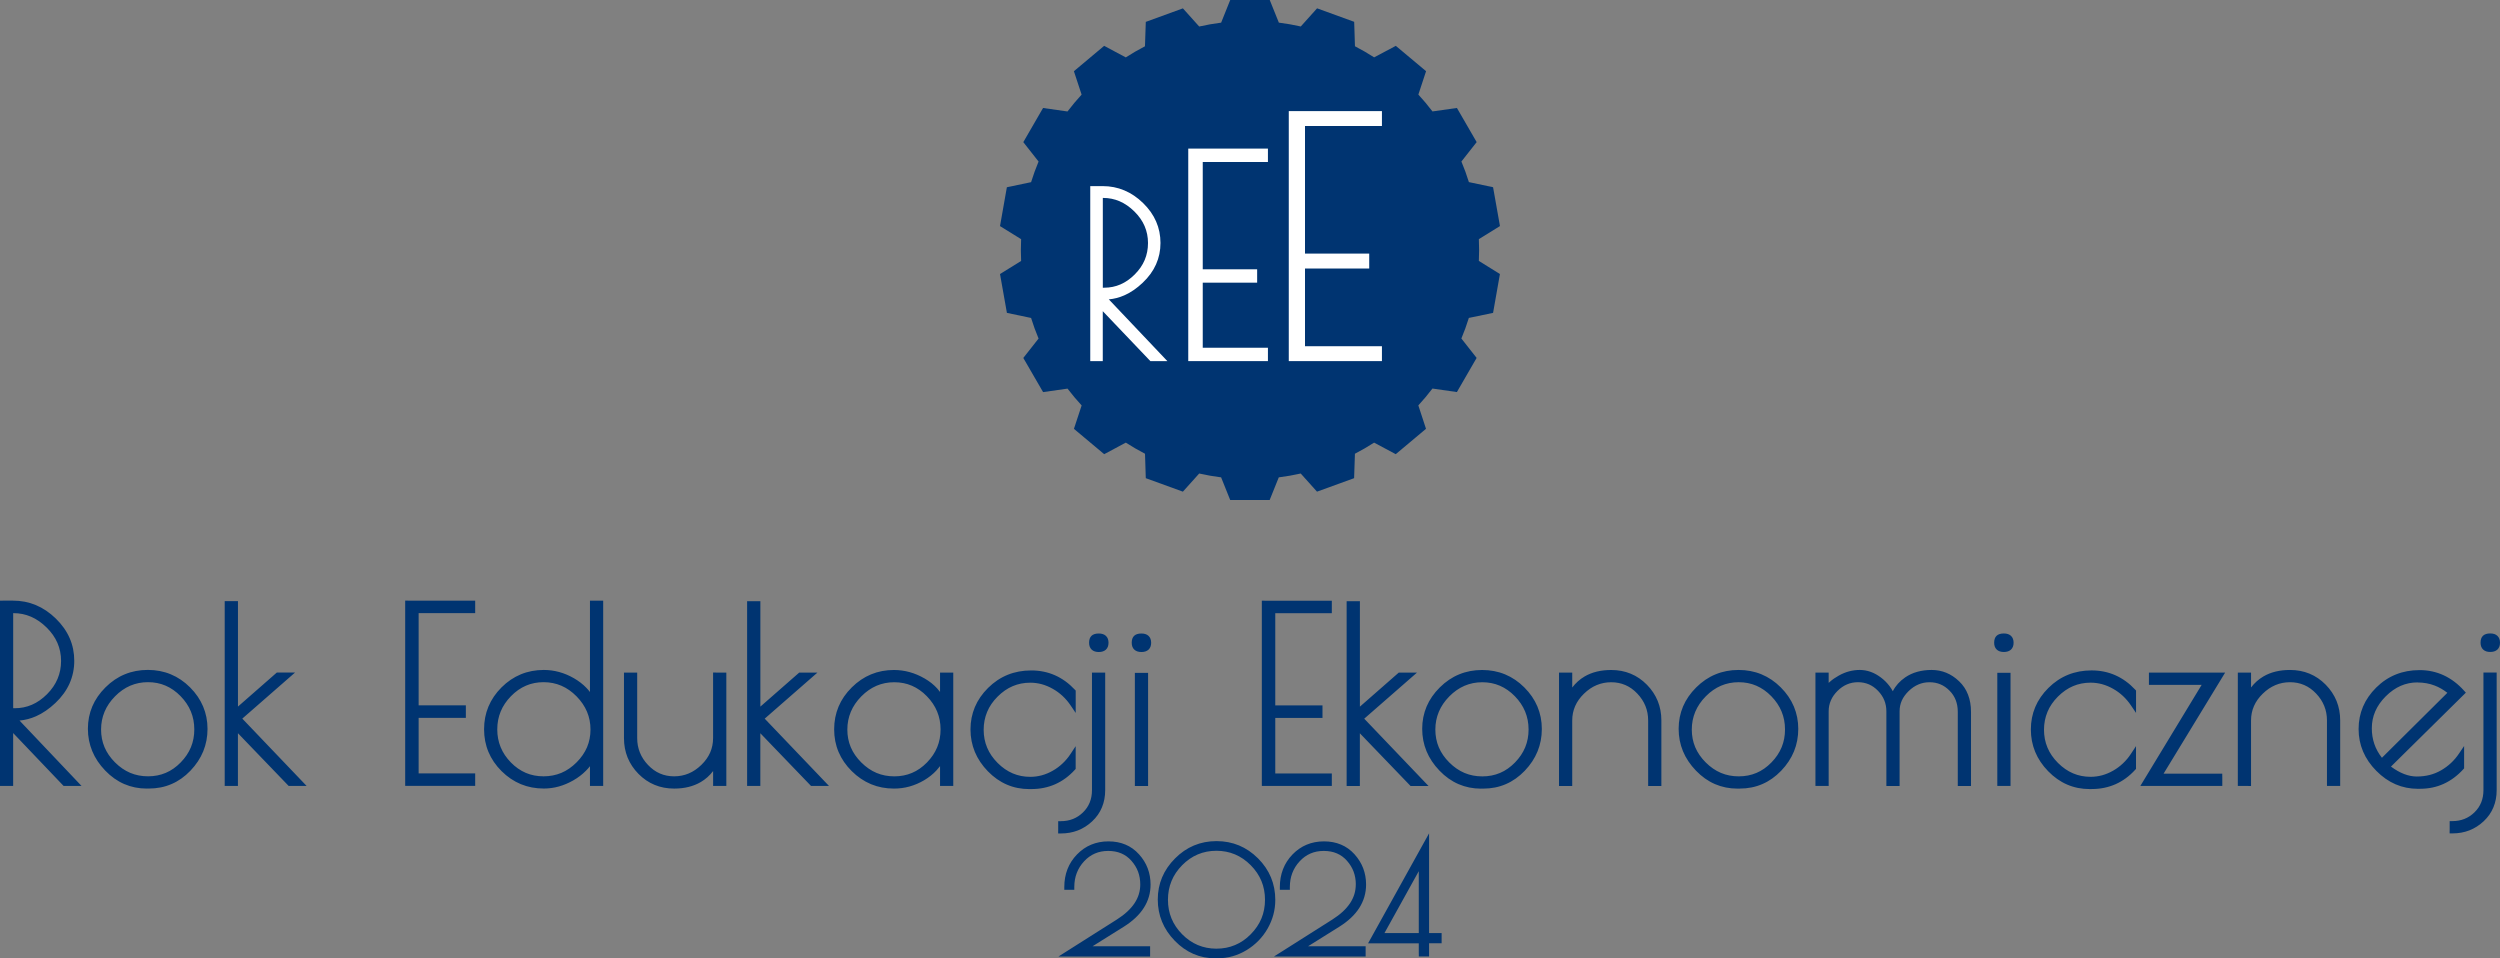 <?xml version="1.0" encoding="UTF-8"?>
<svg id="Layer_1" data-name="Layer 1" xmlns="http://www.w3.org/2000/svg" viewBox="0 0 675 258.75">
  <rect x="0" y="0" width="675" height="258.75" fill="#808080" stroke="none"/>
  <defs>
    <style>
      .cls-1 {
        fill-rule: evenodd;
      }

      .cls-1, .cls-2 {
        fill: #003471;
      }

      .cls-1, .cls-2, .cls-3 {
        stroke-width: 0px;
      }

      .cls-3 {
        fill: #fff;
      }
    </style>
  </defs>
  <path class="cls-2" d="m672.38,175.28c-1.25,0-1.88-.58-1.88-1.75s.63-1.75,1.88-1.75,1.88.58,1.88,1.75-.63,1.75-1.88,1.75m-10.22,48.98v-1.81c2.54,0,4.7-.86,6.47-2.59,1.77-1.73,2.65-3.9,2.65-6.53v-30.99h2.07v30.99c0,3.19-1.09,5.81-3.27,7.86-2.18,2.05-4.82,3.07-7.93,3.07Zm-9.41-40.76c-3.43,0-6.47,1.33-9.12,3.98-2.65,2.65-3.98,5.7-3.98,9.15s1.14,6.47,3.43,9.06l18.83-18.7c-2.67-2.33-5.73-3.49-9.15-3.49Zm.68,28.73h-.58c-4.1,0-7.67-1.54-10.71-4.63-3.04-3.08-4.56-6.67-4.56-10.77s1.51-7.64,4.53-10.64c3.02-3,6.75-4.5,11.19-4.5s8.26,1.77,11.45,5.31l-20.32,20.06c2.8,2.24,5.5,3.36,8.09,3.36s4.91-.59,6.95-1.78c2.05-1.19,3.74-2.77,5.08-4.76v3.3c-3.06,3.36-6.77,5.05-11.13,5.05Zm-46.39-.78h-2.07v-29.11h2.07v5.89c2.2-4.4,5.95-6.6,11.26-6.6,3.62,0,6.66,1.25,9.12,3.75,2.46,2.5,3.69,5.54,3.69,9.12v16.95h-2.07v-16.95c0-2.98-1.05-5.56-3.14-7.76-2.09-2.2-4.63-3.3-7.6-3.3s-5.6,1.1-7.86,3.3c-2.26,2.2-3.4,4.79-3.4,7.76v16.95Zm-7.76-1.81v1.81h-20.06l16.56-27.3h-14.82v-1.81h18.5l-16.63,27.3h16.43Zm-34.48,2.65h-.58c-4.14,0-7.7-1.53-10.67-4.59-2.98-3.06-4.46-6.65-4.46-10.77s1.51-7.68,4.53-10.68c3.02-3,6.73-4.5,11.13-4.5s8.15,1.66,11.26,4.98v3.3c-1.34-1.98-3.03-3.56-5.08-4.72-2.05-1.16-4.19-1.75-6.44-1.75-3.58,0-6.7,1.33-9.35,3.98-2.65,2.65-3.98,5.81-3.98,9.48s1.33,6.83,3.98,9.48c2.65,2.65,5.77,3.98,9.35,3.98,2.24,0,4.39-.58,6.44-1.75,2.05-1.16,3.74-2.76,5.08-4.79v3.36c-3.02,3.32-6.75,4.98-11.19,4.98Zm-23.74-37.01c-1.25,0-1.88-.58-1.88-1.75s.63-1.75,1.88-1.75,1.88.58,1.88,1.75-.63,1.75-1.88,1.75Zm1.04,7.12v29.05h-2.07v-29.05h2.07Zm-30.99,6.08c.65-2.07,1.89-3.73,3.72-4.98,1.83-1.25,4.07-1.88,6.7-1.88s4.94.95,6.92,2.85c1.98,1.9,2.98,4.46,2.98,7.7v19.28h-2.07v-19.28c0-2.5-.82-4.58-2.46-6.24-1.64-1.66-3.61-2.49-5.92-2.49s-4.36.86-6.15,2.59c-1.79,1.73-2.68,3.73-2.68,6.02v19.41h-2.07v-19.41c0-2.33-.82-4.35-2.46-6.05-1.64-1.7-3.62-2.56-5.95-2.56s-4.36.86-6.08,2.59c-1.72,1.73-2.59,3.73-2.59,6.02v19.41h-2.07v-29.11h2.07v4.08c.86-1.29,2.15-2.42,3.85-3.36,1.7-.95,3.47-1.42,5.31-1.42s3.59.64,5.27,1.91c1.68,1.27,2.91,2.92,3.69,4.95Zm-28.4,8.44c0-3.65-1.3-6.8-3.91-9.48-2.61-2.67-5.73-4.01-9.35-4.01s-6.76,1.35-9.41,4.04c-2.65,2.7-3.98,5.85-3.98,9.48s1.33,6.76,3.98,9.41c2.65,2.65,5.8,3.98,9.45,3.98s6.76-1.33,9.35-3.98c2.59-2.65,3.88-5.8,3.88-9.45Zm-13.59,15.24c-4.14,0-7.7-1.54-10.68-4.63-2.98-3.08-4.46-6.67-4.46-10.77s1.51-7.64,4.53-10.64c3.02-3,6.65-4.5,10.9-4.5s7.87,1.5,10.87,4.5c3,3,4.5,6.56,4.5,10.68s-1.47,7.71-4.4,10.77c-2.93,3.06-6.49,4.59-10.67,4.59h-.58Zm-45.35-.71h-2.07v-29.11h2.07v5.89c2.2-4.4,5.95-6.6,11.26-6.6,3.62,0,6.66,1.25,9.12,3.75,2.46,2.5,3.69,5.54,3.69,9.12v16.95h-2.07v-16.95c0-2.98-1.05-5.56-3.14-7.76-2.09-2.2-4.63-3.3-7.6-3.3s-5.6,1.1-7.86,3.3c-2.26,2.2-3.4,4.79-3.4,7.76v16.95Zm-10.29-14.52c0-3.65-1.3-6.8-3.91-9.48-2.61-2.67-5.73-4.01-9.35-4.01s-6.76,1.35-9.41,4.04c-2.65,2.7-3.98,5.85-3.98,9.48s1.33,6.76,3.98,9.41c2.65,2.65,5.8,3.98,9.45,3.98s6.76-1.33,9.35-3.98c2.59-2.65,3.88-5.8,3.88-9.45Zm-13.59,15.24c-4.14,0-7.7-1.54-10.68-4.63-2.98-3.08-4.46-6.67-4.46-10.77s1.51-7.64,4.53-10.64c3.02-3,6.65-4.5,10.9-4.5s7.87,1.5,10.87,4.5c3,3,4.5,6.56,4.5,10.68s-1.47,7.71-4.4,10.77c-2.93,3.06-6.49,4.59-10.68,4.59h-.58Zm-35.52-49.11h2.07v29.37l11.52-10.09h2.65l-13.33,11.65,16.69,17.47h-2.78l-14.75-15.33v15.33h-2.07v-48.39Zm-22.9-.13h17.4v1.88h-15.27v26.4h12.75v1.88h-12.75v16.5h15.27v1.88h-17.4v-48.52Zm-33.25,12.36c-1.25,0-1.88-.58-1.88-1.75s.63-1.75,1.88-1.75,1.88.58,1.88,1.75-.63,1.75-1.88,1.75Zm1.03,7.12v29.05h-2.07v-29.05h2.07Zm-12.55-7.12c-1.25,0-1.88-.58-1.88-1.75s.63-1.75,1.88-1.75,1.88.58,1.88,1.75-.63,1.75-1.88,1.75Zm-10.22,48.98v-1.81c2.54,0,4.7-.86,6.47-2.59,1.77-1.73,2.65-3.9,2.65-6.53v-30.99h2.07v30.99c0,3.19-1.09,5.81-3.27,7.86-2.18,2.05-4.82,3.07-7.93,3.07Zm-7.96-11.97h-.58c-4.14,0-7.7-1.53-10.68-4.59-2.98-3.06-4.46-6.65-4.46-10.77s1.51-7.68,4.53-10.68c3.02-3,6.73-4.5,11.13-4.5s8.15,1.66,11.26,4.98v3.3c-1.34-1.98-3.03-3.56-5.08-4.72-2.05-1.16-4.19-1.75-6.44-1.75-3.58,0-6.7,1.33-9.35,3.98-2.65,2.65-3.98,5.81-3.98,9.48s1.33,6.83,3.98,9.48c2.65,2.65,5.77,3.98,9.35,3.98,2.24,0,4.39-.58,6.44-1.75,2.05-1.16,3.74-2.76,5.08-4.79v3.36c-3.02,3.32-6.75,4.98-11.19,4.98Zm-50.46-15.33c0,3.62,1.33,6.76,3.98,9.41,2.65,2.65,5.8,3.98,9.45,3.98s6.76-1.33,9.35-3.98c2.59-2.65,3.88-5.8,3.88-9.45s-1.3-6.8-3.91-9.48c-2.61-2.67-5.73-4.01-9.35-4.01s-6.76,1.35-9.41,4.04c-2.65,2.7-3.98,5.85-3.98,9.48Zm28.6-14.62v29.11h-2.07v-7.25c-1.21,2.46-3.02,4.4-5.43,5.82-2.42,1.42-5,2.14-7.76,2.14-4.23,0-7.85-1.5-10.87-4.5-3.02-3-4.53-6.59-4.53-10.77s1.51-7.77,4.53-10.77c3.02-3,6.64-4.5,10.87-4.5,2.76,0,5.4.73,7.93,2.2,2.52,1.47,4.28,3.41,5.27,5.82v-7.31h2.07Zm-54.15-19.28h2.07v29.37l11.52-10.09h2.65l-13.33,11.65,16.69,17.47h-2.78l-14.75-15.33v15.33h-2.07v-48.39Zm-9.19,19.28h2.07v29.11h-2.07v-5.89c-2.2,4.4-5.95,6.6-11.26,6.6-3.62,0-6.66-1.25-9.12-3.75-2.46-2.5-3.69-5.54-3.69-9.12v-16.95h2.07v16.95c0,2.98,1.05,5.56,3.14,7.76,2.09,2.2,4.63,3.3,7.6,3.3s5.6-1.1,7.86-3.3c2.26-2.2,3.4-4.79,3.4-7.76v-16.95Zm-59.78,14.59c0,3.64,1.29,6.79,3.88,9.45,2.59,2.65,5.7,3.98,9.35,3.98s6.79-1.33,9.45-3.98c2.65-2.65,3.98-5.79,3.98-9.41s-1.33-6.78-3.98-9.48c-2.65-2.7-5.79-4.04-9.41-4.04s-6.74,1.34-9.35,4.01c-2.61,2.67-3.91,5.83-3.91,9.48Zm28.6-34v48.52h-2.07v-7.05c-1.29,2.37-3.17,4.26-5.63,5.66-2.46,1.4-4.98,2.1-7.57,2.1-4.27,0-7.9-1.5-10.9-4.5-3-3-4.5-6.59-4.5-10.77s1.5-7.77,4.5-10.77c3-3,6.63-4.5,10.9-4.5,2.67,0,5.25.71,7.73,2.14,2.48,1.42,4.3,3.32,5.47,5.69v-26.53h2.07Zm-51.95,0h17.4v1.88h-15.27v26.4h12.75v1.88h-12.75v16.5h15.27v1.88h-17.4v-48.52Zm-48.72.13h2.07v29.37l11.52-10.09h2.65l-13.33,11.65,16.69,17.47h-2.78l-14.75-15.33v15.33h-2.07v-48.39Zm-8.22,33.87c0-3.65-1.3-6.8-3.91-9.48-2.61-2.67-5.73-4.01-9.35-4.01s-6.76,1.35-9.41,4.04c-2.65,2.7-3.98,5.85-3.98,9.48s1.33,6.76,3.98,9.41c2.65,2.65,5.8,3.98,9.45,3.98s6.76-1.33,9.35-3.98c2.59-2.65,3.88-5.8,3.88-9.45Zm-13.59,15.24c-4.14,0-7.7-1.54-10.67-4.63-2.98-3.08-4.46-6.67-4.46-10.77s1.51-7.64,4.53-10.64c3.02-3,6.65-4.5,10.9-4.5s7.87,1.5,10.87,4.5c3,3,4.5,6.56,4.5,10.68s-1.47,7.71-4.4,10.77c-2.93,3.06-6.49,4.59-10.68,4.59h-.58ZM2.82,191.97h1.16c3.49,0,6.58-1.34,9.25-4.01s4.01-5.84,4.01-9.51-1.38-6.86-4.14-9.58c-2.76-2.72-5.91-4.08-9.45-4.08h-.84v27.17Zm-2.07-29.05h2.78c4.18,0,7.86,1.54,11.03,4.63,3.17,3.08,4.76,6.71,4.76,10.87s-1.62,7.77-4.85,10.84c-3.23,3.06-6.71,4.59-10.42,4.59h-.45l16.69,17.6h-2.78l-14.69-15.4v15.4H.75v-48.52Z"/>
  <path class="cls-2" d="m671.48,174.29c.17.16.47.24.9.24s.73-.08.9-.24c.15-.14.23-.4.23-.76s-.08-.62-.23-.76c-.17-.16-.47-.23-.9-.23-.75,0-1.13.33-1.13,1,0,.37.08.62.23.76m.9,1.73c-.82,0-1.46-.21-1.92-.64-.47-.44-.71-1.06-.71-1.86,0-1.66.87-2.5,2.62-2.5.82,0,1.46.21,1.92.64.47.44.71,1.06.71,1.86s-.24,1.42-.71,1.86c-.46.42-1.1.64-1.92.64Zm-9.47,47.14v.32c1.18-.07,2.28-.3,3.29-.69,1.23-.48,2.35-1.19,3.37-2.15,1.01-.95,1.77-2.03,2.27-3.24.51-1.22.76-2.57.76-4.07v-30.24h-.57v30.24c0,2.84-.96,5.2-2.88,7.07-1.74,1.7-3.82,2.62-6.24,2.78Zm-1.5,1.09v-2.56h.75c2.34,0,4.33-.79,5.95-2.37,1.62-1.58,2.42-3.58,2.42-6v-31.74h3.57v31.74c0,1.69-.29,3.24-.88,4.65-.58,1.41-1.46,2.66-2.63,3.76-1.16,1.09-2.45,1.91-3.86,2.46-1.41.55-2.94.82-4.58.82h-.75v-.75Zm-13.82-40.45c1.62-.71,3.34-1.06,5.15-1.06s3.51.31,5.13.92c1.61.61,3.12,1.53,4.52,2.75l.61.53-19.96,19.82-.52-.59c-2.41-2.73-3.62-5.92-3.62-9.55,0-1.83.35-3.55,1.06-5.17.7-1.62,1.75-3.12,3.14-4.51,1.39-1.39,2.89-2.44,4.5-3.14Zm5.15.44c-1.61,0-3.13.31-4.55.93-1.43.62-2.78,1.57-4.04,2.83-1.26,1.26-2.21,2.61-2.83,4.05-.62,1.43-.93,2.95-.93,4.58,0,3,.91,5.65,2.73,7.96l17.67-17.54c-1.09-.85-2.24-1.51-3.45-1.97-1.44-.55-2.97-.82-4.59-.82Zm.1,27.23h.58c2.07,0,3.99-.4,5.74-1.19,1.68-.76,3.23-1.89,4.64-3.39v-.83c-.32.36-.66.71-1.02,1.04-.89.84-1.87,1.56-2.94,2.18-1.09.63-2.24,1.1-3.47,1.41-1.22.31-2.51.47-3.86.47-2.76,0-5.61-1.18-8.55-3.53l-.66-.52,20.39-20.13c-1.39-1.43-2.9-2.53-4.53-3.28-1.81-.84-3.77-1.26-5.88-1.26s-4.08.36-5.85,1.07c-1.77.71-3.38,1.78-4.81,3.21-1.44,1.43-2.52,2.99-3.24,4.67-.71,1.68-1.07,3.49-1.07,5.44s.36,3.78,1.08,5.48c.72,1.71,1.81,3.3,3.27,4.77,1.45,1.47,3.02,2.57,4.72,3.31,1.69.73,3.51,1.1,5.45,1.1Zm.58,1.5h-.58c-2.15,0-4.17-.41-6.05-1.22-1.87-.81-3.6-2.02-5.19-3.63-1.59-1.61-2.78-3.36-3.58-5.24-.8-1.89-1.2-3.91-1.2-6.06s.4-4.16,1.19-6.03c.79-1.86,1.98-3.58,3.56-5.15,1.58-1.57,3.35-2.75,5.31-3.54,1.96-.79,4.09-1.18,6.41-1.18s4.5.47,6.51,1.4c2,.93,3.84,2.31,5.5,4.16l.48.53-20.22,19.96c2.42,1.79,4.74,2.68,6.96,2.68,1.23,0,2.4-.14,3.5-.42,1.09-.28,2.12-.7,3.09-1.26.98-.57,1.87-1.23,2.67-1.98.8-.75,1.52-1.6,2.16-2.55l1.37-2.03v6.04l-.2.22c-1.6,1.76-3.38,3.08-5.32,3.96-1.95.89-4.07,1.33-6.36,1.33Zm-47.71-2.27h.57v-16.2c0-3.18,1.21-5.95,3.62-8.3,1.2-1.17,2.5-2.04,3.89-2.63,1.4-.59,2.9-.88,4.49-.88s3.06.3,4.43.89c1.36.59,2.6,1.47,3.71,2.64,2.23,2.34,3.35,5.1,3.35,8.28v16.2h.57v-16.2c0-1.7-.29-3.26-.87-4.69-.58-1.43-1.45-2.73-2.61-3.91-1.16-1.18-2.45-2.06-3.88-2.65-1.43-.59-3-.88-4.71-.88-2.52,0-4.66.52-6.42,1.54-1.75,1.02-3.14,2.57-4.17,4.64l-1.42,2.83v-8.3h-.57v27.62Zm1.32,1.5h-2.82v-30.61h3.57v4.02c.94-1.23,2.05-2.22,3.34-2.98,2-1.17,4.39-1.75,7.17-1.75,1.91,0,3.67.33,5.28,1,1.61.66,3.07,1.66,4.37,2.98,1.3,1.32,2.27,2.79,2.93,4.4.65,1.61.98,3.36.98,5.24v17.7h-3.57v-17.7c0-2.78-.98-5.2-2.93-7.25-.98-1.03-2.05-1.8-3.22-2.3-1.17-.51-2.45-.76-3.84-.76s-2.69.26-3.91.77c-1.23.51-2.37,1.29-3.43,2.32-2.11,2.05-3.17,4.46-3.17,7.23v17.7h-.75Zm-8.51-1.5v-.32h-17.01l16.63-27.3h-16.43v.31h15.39l-16.56,27.3h17.98Zm1.5-1.06v2.56h-22.13l16.56-27.3h-14.24v-3.31h20.58l-16.63,27.3h15.85v.75Zm-35.81,1.9h.58c2.12,0,4.06-.39,5.83-1.18,1.69-.75,3.23-1.87,4.62-3.35v-.86c-.32.37-.66.72-1.01,1.05-.89.84-1.87,1.56-2.95,2.18-1.08.62-2.19,1.08-3.32,1.38-1.14.31-2.3.46-3.49.46-1.89,0-3.66-.35-5.31-1.06-1.65-.7-3.17-1.75-4.56-3.14-1.39-1.4-2.44-2.93-3.15-4.6-.7-1.67-1.05-3.48-1.05-5.41s.35-3.74,1.05-5.41c.7-1.67,1.75-3.2,3.15-4.6,1.39-1.39,2.91-2.44,4.56-3.14,1.65-.7,3.43-1.06,5.31-1.06,1.19,0,2.35.15,3.49.46,1.13.31,2.24.77,3.32,1.38,1.08.61,2.06,1.33,2.95,2.16.35.33.69.67,1.02,1.04v-.83c-2.92-3.02-6.42-4.53-10.51-4.53s-7.73,1.43-10.6,4.28c-1.44,1.43-2.52,2.99-3.24,4.68-.71,1.68-1.07,3.51-1.07,5.47s.35,3.79,1.06,5.5c.71,1.71,1.77,3.29,3.19,4.76,1.42,1.46,2.97,2.55,4.66,3.28,1.68.72,3.51,1.09,5.48,1.09Zm.58,1.5h-.58c-2.17,0-4.2-.4-6.07-1.21-1.87-.8-3.58-2.01-5.14-3.61-1.56-1.6-2.72-3.34-3.5-5.22-.78-1.89-1.17-3.91-1.17-6.07s.4-4.17,1.19-6.05c.79-1.87,1.98-3.59,3.56-5.16,3.17-3.14,7.05-4.72,11.65-4.72s8.55,1.74,11.8,5.22l.2.22v6.04l-1.37-2.03c-.64-.95-1.36-1.79-2.16-2.54-.8-.75-1.69-1.4-2.67-1.95-.97-.55-1.96-.96-2.97-1.24-1.01-.27-2.04-.41-3.1-.41-1.69,0-3.27.31-4.73.93-1.47.62-2.83,1.57-4.09,2.83-1.26,1.26-2.2,2.63-2.82,4.12-.62,1.49-.94,3.1-.94,4.83s.31,3.34.94,4.83c.62,1.49,1.57,2.86,2.82,4.12,1.26,1.26,2.62,2.2,4.09,2.83,1.46.62,3.04.93,4.73.93,1.06,0,2.09-.14,3.1-.41,1.02-.28,2.01-.69,2.97-1.24.97-.55,1.86-1.21,2.66-1.97.81-.76,1.53-1.62,2.16-2.58l1.37-2.08v6.14l-.2.22c-1.58,1.74-3.35,3.04-5.31,3.91-1.97.87-4.11,1.31-6.43,1.31Zm-24.64-38.74c.17.16.47.24.9.24s.73-.08.9-.24c.15-.14.23-.4.23-.76s-.08-.62-.23-.76c-.17-.16-.47-.23-.9-.23-.75,0-1.13.33-1.13,1,0,.37.08.62.23.76Zm.9,1.73c-.82,0-1.46-.21-1.92-.64-.47-.44-.71-1.06-.71-1.86,0-1.66.87-2.5,2.62-2.5.82,0,1.46.21,1.92.64.47.44.71,1.06.71,1.86s-.24,1.42-.71,1.86c-.46.42-1.1.64-1.92.64Zm.29,34.67v-27.55h-.57v27.55h.57Zm1.5-28.3v29.8h-3.57v-30.55h3.57v.75Zm-27.6,1.72c-1.69,1.15-2.83,2.68-3.43,4.59l-.64,2.05-.77-2.01c-.36-.95-.83-1.81-1.4-2.58-.57-.76-1.25-1.45-2.03-2.04-.78-.59-1.58-1.03-2.38-1.33-.79-.29-1.61-.43-2.44-.43s-1.69.11-2.51.33c-.83.22-1.64.55-2.43,1-.81.45-1.51.94-2.11,1.46-.59.52-1.08,1.07-1.48,1.66l-1.37,2.06v-5.8h-.57v27.62h.57v-18.66c0-1.24.24-2.42.71-3.51.47-1.09,1.17-2.1,2.1-3.03h0c1.87-1.87,4.08-2.81,6.61-2.81,1.27,0,2.44.23,3.53.7,1.08.47,2.07,1.16,2.96,2.09.89.92,1.55,1.93,2,3.03.45,1.1.67,2.28.67,3.54v18.66h.57v-18.66c0-1.24.25-2.42.74-3.52.49-1.09,1.21-2.1,2.18-3.03,1.94-1.87,4.16-2.8,6.66-2.8,1.25,0,2.42.23,3.5.68,1.08.45,2.06,1.13,2.95,2.03.89.9,1.56,1.92,2.01,3.06.44,1.13.67,2.37.67,3.71v18.53h.57v-18.53c0-1.53-.23-2.89-.69-4.08-.46-1.18-1.14-2.2-2.05-3.08-1.84-1.76-3.97-2.64-6.41-2.64-1.25,0-2.4.15-3.45.44-1.04.29-1.98.73-2.83,1.31Zm-4.18,2.5c.76-1.49,1.88-2.73,3.34-3.73.98-.67,2.07-1.18,3.27-1.51,1.19-.33,2.47-.5,3.85-.5,2.83,0,5.31,1.02,7.44,3.06,1.07,1.02,1.88,2.23,2.41,3.62.53,1.37.8,2.91.8,4.62v20.03h-3.57v-20.03c0-1.16-.19-2.21-.56-3.17-.37-.95-.93-1.8-1.68-2.55-.75-.76-1.57-1.33-2.47-1.7-.89-.37-1.86-.56-2.92-.56-2.11,0-3.98.79-5.63,2.38-.82.8-1.44,1.65-1.85,2.56-.4.9-.6,1.87-.6,2.91v20.16h-3.57v-20.16c0-1.07-.19-2.06-.56-2.98-.37-.92-.94-1.77-1.69-2.55-.75-.78-1.57-1.36-2.47-1.75-.9-.38-1.88-.58-2.94-.58-2.12,0-3.97.79-5.55,2.37-.79.79-1.39,1.65-1.78,2.56-.39.91-.59,1.88-.59,2.92v20.16h-3.57v-30.61h3.57v2.79c.12-.11.24-.23.37-.34.68-.6,1.47-1.14,2.37-1.64.91-.51,1.83-.89,2.77-1.14.95-.25,1.91-.38,2.89-.38s1.98.17,2.95.52c.95.34,1.88.86,2.78,1.54.9.68,1.67,1.46,2.33,2.34.32.42.6.87.86,1.34Zm-31.74.31c2.75,2.82,4.13,6.15,4.13,10,0,1.92-.34,3.71-1.03,5.38-.68,1.66-1.71,3.19-3.07,4.59-1.36,1.4-2.87,2.45-4.52,3.15-1.65.7-3.44,1.06-5.36,1.06s-3.71-.35-5.38-1.06c-1.67-.7-3.2-1.75-4.59-3.14-1.39-1.39-2.44-2.92-3.14-4.58-.7-1.67-1.06-3.45-1.06-5.36s.35-3.7,1.05-5.38c.7-1.66,1.75-3.21,3.14-4.63,1.4-1.42,2.92-2.49,4.58-3.2,1.66-.71,3.45-1.07,5.37-1.07s3.69.36,5.35,1.06c1.65.71,3.16,1.77,4.54,3.17Zm2.63,10c0-3.44-1.23-6.43-3.7-8.96-1.23-1.27-2.59-2.21-4.05-2.84-1.46-.63-3.05-.94-4.76-.94s-3.3.32-4.78.95c-1.48.64-2.85,1.59-4.11,2.87-1.26,1.28-2.2,2.66-2.83,4.16-.62,1.49-.94,3.09-.94,4.8s.31,3.31.93,4.78c.62,1.47,1.57,2.84,2.83,4.1,1.26,1.26,2.63,2.2,4.11,2.83,1.48.62,3.08.93,4.81.93s3.32-.31,4.78-.93c1.47-.62,2.81-1.56,4.04-2.82,1.23-1.26,2.15-2.63,2.76-4.11.61-1.48.91-3.08.91-4.81Zm-18.32,13.4c1.68.73,3.51,1.09,5.48,1.09h.58c1.99,0,3.83-.36,5.51-1.09,1.69-.73,3.23-1.82,4.63-3.28,2.79-2.92,4.19-6.33,4.19-10.25,0-1.96-.35-3.79-1.06-5.47-.71-1.68-1.78-3.24-3.21-4.68-1.43-1.43-3.01-2.5-4.72-3.21-1.72-.71-3.59-1.07-5.62-1.07s-3.91.36-5.63,1.07c-1.72.71-3.31,1.78-4.75,3.21-1.44,1.43-2.52,2.99-3.24,4.67-.71,1.68-1.07,3.49-1.07,5.44s.35,3.78,1.06,5.48c.71,1.71,1.77,3.3,3.2,4.78,1.42,1.47,2.97,2.57,4.66,3.3Zm5.48,2.59c-2.17,0-4.19-.41-6.07-1.22-1.87-.81-3.59-2.02-5.14-3.64-1.55-1.61-2.72-3.36-3.5-5.24-.78-1.89-1.17-3.91-1.17-6.05s.4-4.16,1.19-6.03c.79-1.86,1.98-3.58,3.56-5.15,1.58-1.57,3.32-2.75,5.23-3.53,1.91-.79,3.98-1.18,6.2-1.18s4.28.39,6.19,1.18c1.91.79,3.65,1.97,5.21,3.53,1.56,1.56,2.74,3.28,3.53,5.16.79,1.88,1.19,3.89,1.19,6.05,0,4.32-1.54,8.08-4.61,11.29-1.54,1.6-3.24,2.81-5.11,3.61-1.87.81-3.91,1.21-6.1,1.21h-.58Zm-46.68-2.21h.57v-16.2c0-3.18,1.21-5.95,3.62-8.3,1.2-1.17,2.5-2.04,3.89-2.63,1.4-.59,2.9-.88,4.49-.88s3.06.3,4.43.89c1.36.59,2.6,1.47,3.71,2.64,2.23,2.34,3.35,5.1,3.35,8.28v16.2h.57v-16.2c0-1.7-.29-3.26-.87-4.69-.58-1.43-1.45-2.73-2.61-3.91-1.16-1.18-2.45-2.06-3.88-2.65-1.42-.59-3-.88-4.71-.88-2.52,0-4.66.52-6.42,1.54-1.75,1.02-3.14,2.57-4.17,4.64l-1.42,2.83v-8.3h-.57v27.62Zm1.32,1.5h-2.82v-30.61h3.57v4.02c.94-1.23,2.05-2.22,3.34-2.98,2-1.17,4.39-1.75,7.17-1.75,1.91,0,3.67.33,5.28,1,1.61.66,3.07,1.66,4.37,2.98,1.3,1.32,2.27,2.79,2.93,4.4.65,1.61.98,3.36.98,5.24v17.7h-3.57v-17.7c0-2.78-.98-5.2-2.93-7.25-.98-1.03-2.05-1.8-3.22-2.3-1.17-.51-2.45-.76-3.84-.76s-2.69.26-3.91.77c-1.23.51-2.37,1.29-3.43,2.32-2.11,2.05-3.17,4.46-3.17,7.23v17.7h-.75Zm-13.67-25.27c2.75,2.82,4.13,6.15,4.13,10,0,1.92-.34,3.71-1.03,5.38-.68,1.66-1.71,3.19-3.07,4.59-1.36,1.4-2.87,2.45-4.52,3.15-1.65.7-3.44,1.06-5.36,1.06s-3.71-.35-5.38-1.06c-1.67-.7-3.2-1.75-4.59-3.14-1.39-1.39-2.44-2.92-3.14-4.58-.7-1.67-1.06-3.45-1.06-5.36s.35-3.7,1.05-5.38c.7-1.66,1.75-3.21,3.14-4.63,1.4-1.42,2.92-2.49,4.58-3.2,1.66-.71,3.45-1.07,5.37-1.07s3.69.36,5.35,1.06c1.65.71,3.16,1.77,4.54,3.17Zm2.63,10c0-3.44-1.23-6.43-3.7-8.96-1.23-1.27-2.59-2.21-4.05-2.84-1.46-.63-3.05-.94-4.76-.94s-3.3.32-4.78.95c-1.48.64-2.85,1.59-4.11,2.87-1.26,1.28-2.2,2.66-2.83,4.16-.62,1.49-.94,3.09-.94,4.8s.31,3.31.93,4.78c.62,1.47,1.57,2.84,2.83,4.1,1.26,1.26,2.63,2.2,4.11,2.83,1.48.62,3.08.93,4.81.93s3.32-.31,4.78-.93c1.47-.62,2.81-1.56,4.04-2.82,1.23-1.26,2.15-2.63,2.76-4.11.61-1.48.91-3.08.91-4.81Zm-18.32,13.4c1.68.73,3.51,1.09,5.48,1.09h.58c1.99,0,3.83-.36,5.51-1.09,1.69-.73,3.23-1.82,4.63-3.28,2.79-2.92,4.19-6.33,4.19-10.25,0-1.96-.35-3.79-1.06-5.47-.71-1.68-1.78-3.24-3.21-4.68-1.43-1.43-3.01-2.5-4.72-3.21-1.72-.71-3.59-1.07-5.62-1.07s-3.91.36-5.63,1.07c-1.72.71-3.31,1.78-4.75,3.21-1.44,1.43-2.52,2.99-3.24,4.67-.71,1.68-1.07,3.49-1.07,5.44s.35,3.78,1.06,5.48c.71,1.71,1.77,3.3,3.2,4.78,1.42,1.47,2.97,2.57,4.66,3.3Zm5.48,2.59c-2.17,0-4.19-.41-6.07-1.22-1.87-.81-3.59-2.02-5.14-3.64-1.55-1.61-2.72-3.36-3.5-5.24-.78-1.89-1.17-3.91-1.17-6.05s.4-4.16,1.19-6.03c.79-1.86,1.98-3.58,3.56-5.15,1.58-1.57,3.32-2.75,5.23-3.53,1.91-.79,3.98-1.18,6.2-1.18s4.28.39,6.19,1.18c1.91.79,3.65,1.97,5.21,3.53,1.56,1.56,2.74,3.28,3.53,5.16.79,1.88,1.19,3.89,1.19,6.05,0,4.32-1.54,8.08-4.61,11.29-1.54,1.6-3.24,2.81-5.11,3.61-1.87.81-3.91,1.21-6.1,1.21h-.58Zm-34.2-49.11h-.57v46.9h.57v-16.44l15.82,16.44h.72l-16.02-16.77,12.42-10.85h-.38l-12.54,10.99v-30.27Zm-1.32-1.5h2.82v28.47l10.49-9.19h4.92l-14.24,12.44,17.36,18.17h-4.85l-13.69-14.23v14.23h-3.57v-49.89h.75Zm-6.25,1.37h-15.91v47.03h15.91v-.38h-15.27v-17.99h12.75v-.38h-12.75v-27.89h15.27v-.38Zm-16.66-1.5h18.15v3.37h-15.27v24.9h12.75v3.37h-12.75v15h15.27v3.37h-18.9v-50.02h.75Zm-34.15,12.12c.17.16.47.24.9.24s.73-.08.9-.24c.15-.14.23-.4.23-.76s-.08-.62-.23-.76c-.17-.16-.47-.23-.9-.23-.75,0-1.13.33-1.13,1,0,.37.08.62.23.76Zm.9,1.73c-.82,0-1.46-.21-1.92-.64-.47-.44-.71-1.06-.71-1.86,0-1.66.87-2.5,2.62-2.5.82,0,1.46.21,1.92.64.47.44.71,1.06.71,1.86s-.24,1.42-.71,1.86c-.46.42-1.1.64-1.92.64Zm.29,34.67v-27.55h-.57v27.55h.57Zm1.5-28.3v29.8h-3.57v-30.55h3.57v.75Zm-14.2-8.1c.17.16.47.24.9.24s.73-.08.9-.24c.15-.14.23-.4.23-.76s-.08-.62-.23-.76c-.17-.16-.47-.23-.9-.23-.75,0-1.13.33-1.13,1,0,.37.08.62.23.76Zm.9,1.73c-.82,0-1.46-.21-1.92-.64-.47-.44-.71-1.06-.71-1.86,0-1.66.87-2.5,2.62-2.5.82,0,1.46.21,1.92.64.47.44.71,1.06.71,1.86s-.24,1.42-.71,1.86c-.46.42-1.1.64-1.92.64Zm-9.47,47.14v.32c1.18-.07,2.28-.3,3.29-.69,1.23-.48,2.35-1.19,3.37-2.15,1.01-.95,1.77-2.03,2.27-3.24.51-1.22.76-2.57.76-4.07v-30.24h-.57v30.24c0,2.84-.96,5.2-2.88,7.07-1.74,1.7-3.82,2.62-6.24,2.78Zm-1.5,1.09v-2.56h.75c2.34,0,4.33-.79,5.95-2.37,1.62-1.58,2.42-3.58,2.42-6v-31.74h3.57v31.74c0,1.69-.29,3.24-.88,4.65-.58,1.41-1.46,2.66-2.63,3.76-1.16,1.09-2.45,1.91-3.86,2.46-1.41.55-2.94.82-4.58.82h-.75v-.75Zm-7.79-12.72h.58c2.12,0,4.06-.39,5.83-1.18,1.69-.75,3.23-1.87,4.62-3.35v-.86c-.32.37-.66.72-1.01,1.05-.89.84-1.87,1.56-2.95,2.18-1.08.62-2.19,1.08-3.32,1.38-1.14.31-2.3.46-3.49.46-1.89,0-3.66-.35-5.31-1.06-1.65-.7-3.17-1.75-4.56-3.14-1.39-1.39-2.44-2.93-3.14-4.6-.7-1.67-1.05-3.48-1.05-5.41s.35-3.74,1.05-5.41c.7-1.67,1.75-3.2,3.14-4.6,1.39-1.39,2.91-2.44,4.56-3.14,1.65-.7,3.43-1.06,5.31-1.06,1.19,0,2.35.15,3.49.46,1.13.31,2.24.77,3.32,1.38,1.08.61,2.06,1.33,2.95,2.16.35.33.69.67,1.02,1.04v-.83c-2.92-3.02-6.42-4.53-10.51-4.53s-7.73,1.43-10.6,4.28c-1.44,1.43-2.52,2.99-3.24,4.68-.71,1.68-1.07,3.51-1.07,5.47s.35,3.79,1.06,5.5c.71,1.71,1.77,3.29,3.19,4.76,1.42,1.46,2.97,2.55,4.66,3.28,1.68.72,3.51,1.09,5.48,1.09Zm.58,1.5h-.58c-2.17,0-4.2-.4-6.07-1.21-1.87-.8-3.58-2.01-5.14-3.61-1.55-1.6-2.72-3.34-3.5-5.22-.78-1.89-1.18-3.91-1.18-6.07s.4-4.17,1.19-6.05c.79-1.87,1.98-3.59,3.56-5.16,3.17-3.14,7.05-4.72,11.65-4.72s8.55,1.74,11.8,5.22l.21.22v6.04l-1.37-2.03c-.64-.95-1.36-1.79-2.16-2.54-.8-.75-1.69-1.4-2.67-1.95-.97-.55-1.96-.96-2.97-1.24-1.01-.27-2.04-.41-3.1-.41-1.69,0-3.27.31-4.73.93-1.47.62-2.83,1.57-4.09,2.83-1.26,1.26-2.2,2.63-2.82,4.12-.62,1.49-.94,3.1-.94,4.83s.31,3.34.94,4.83c.62,1.49,1.57,2.86,2.82,4.12s2.62,2.2,4.09,2.83c1.46.62,3.04.93,4.73.93,1.06,0,2.09-.14,3.1-.41,1.02-.28,2.01-.69,2.97-1.24.97-.55,1.86-1.21,2.66-1.97.81-.76,1.53-1.62,2.16-2.58l1.37-2.08v6.14l-.2.22c-1.58,1.74-3.35,3.04-5.31,3.91-1.97.87-4.11,1.31-6.43,1.31Zm-50.16-10.72c-.7-1.67-1.06-3.45-1.06-5.36s.35-3.7,1.05-5.38c.7-1.66,1.75-3.21,3.14-4.63,1.4-1.42,2.92-2.49,4.58-3.2,1.66-.71,3.45-1.07,5.37-1.07s3.69.36,5.35,1.06c1.65.71,3.16,1.77,4.54,3.17,2.75,2.82,4.13,6.15,4.13,10,0,1.92-.34,3.71-1.03,5.38-.68,1.66-1.71,3.19-3.07,4.59-1.36,1.4-2.87,2.45-4.52,3.15-1.65.7-3.44,1.06-5.36,1.06s-3.71-.35-5.38-1.06c-1.67-.7-3.2-1.75-4.59-3.14-1.39-1.39-2.44-2.92-3.14-4.58Zm.44-5.36c0,1.72.31,3.31.93,4.78.62,1.47,1.57,2.84,2.83,4.1,1.26,1.26,2.63,2.2,4.11,2.83,1.48.62,3.08.93,4.81.93s3.32-.31,4.78-.93c1.47-.62,2.81-1.56,4.04-2.82,1.23-1.26,2.15-2.63,2.76-4.11.61-1.48.91-3.08.91-4.81,0-3.44-1.23-6.43-3.7-8.96-1.23-1.27-2.59-2.21-4.05-2.84-1.46-.63-3.05-.94-4.76-.94s-3.3.32-4.78.95c-1.48.64-2.85,1.59-4.11,2.87-1.26,1.28-2.2,2.66-2.83,4.16-.62,1.49-.94,3.09-.94,4.8Zm27.1,13.74v-27.62h-.57v10.35l-1.44-3.5c-.46-1.13-1.11-2.15-1.92-3.05-.82-.91-1.84-1.71-3.03-2.41-1.21-.7-2.44-1.23-3.7-1.58-1.25-.35-2.54-.52-3.85-.52-2.02,0-3.89.36-5.6,1.07-1.72.71-3.3,1.78-4.74,3.21-1.44,1.43-2.52,3-3.24,4.7-.71,1.7-1.07,3.55-1.07,5.54s.36,3.84,1.07,5.54c.72,1.7,1.8,3.27,3.24,4.7,1.44,1.43,3.02,2.5,4.74,3.21,1.72.71,3.59,1.07,5.6,1.07,1.32,0,2.59-.17,3.82-.5,1.23-.34,2.42-.85,3.57-1.52,1.14-.67,2.14-1.47,3-2.39.86-.92,1.57-1.96,2.14-3.12l1.42-2.89v9.71h.57Zm1.5-28.37v29.86h-3.57v-5.35c-.3.4-.63.79-.97,1.16-.95,1.02-2.07,1.91-3.34,2.66-1.26.74-2.58,1.3-3.93,1.68-1.36.38-2.77.56-4.21.56-2.21,0-4.27-.39-6.17-1.18-1.9-.79-3.65-1.97-5.22-3.53-1.58-1.57-2.76-3.29-3.56-5.18-.8-1.89-1.19-3.93-1.19-6.12s.4-4.23,1.19-6.12c.79-1.89,1.98-3.61,3.56-5.18,1.58-1.57,3.32-2.75,5.22-3.53,1.91-.79,3.96-1.18,6.17-1.18,1.44,0,2.86.19,4.25.58,1.38.38,2.73.96,4.05,1.72,1.33.77,2.46,1.67,3.39,2.7.27.3.52.61.76.93v-5.22h3.57v.75Zm-53.58-18.53h-.57v46.9h.57v-16.44l15.82,16.44h.72l-16.02-16.77,12.42-10.85h-.38l-12.54,10.99v-30.27Zm-1.32-1.5h2.82v28.47l10.49-9.19h4.92l-14.24,12.44,17.36,18.17h-4.85l-13.69-14.23v14.23h-3.57v-49.89h.75Zm-7.87,20.78h-.57v16.2c0,1.59-.3,3.08-.91,4.47-.61,1.38-1.51,2.66-2.71,3.83-1.2,1.17-2.5,2.04-3.89,2.63-1.4.59-2.9.88-4.49.88s-3.06-.3-4.43-.89c-1.36-.59-2.6-1.47-3.71-2.64-2.23-2.35-3.35-5.1-3.35-8.28v-16.2h-.57v16.2c0,1.7.29,3.26.87,4.69.58,1.43,1.45,2.73,2.61,3.91,1.16,1.18,2.45,2.06,3.88,2.65,1.42.59,3,.88,4.71.88,2.52,0,4.66-.52,6.42-1.54,1.75-1.03,3.14-2.57,4.17-4.64l1.42-2.83v8.3h.57v-27.62Zm-1.32-1.5h2.82v30.61h-3.57v-4.02c-.94,1.23-2.05,2.22-3.34,2.97-2,1.17-4.39,1.76-7.17,1.76-1.91,0-3.67-.33-5.28-1-1.61-.66-3.07-1.66-4.37-2.98-1.3-1.32-2.27-2.79-2.93-4.4-.65-1.61-.98-3.36-.98-5.24v-17.7h3.57v17.7c0,2.78.98,5.2,2.93,7.25.98,1.03,2.05,1.8,3.22,2.3,1.17.51,2.45.76,3.84.76s2.69-.26,3.91-.77c1.23-.51,2.37-1.29,3.43-2.32,1.06-1.03,1.86-2.15,2.38-3.35.52-1.2.78-2.49.78-3.88v-17.7h.75Zm-56.43,25.3c-2.73-2.8-4.1-6.12-4.1-9.97,0-1.92.35-3.71,1.04-5.39.69-1.67,1.72-3.21,3.09-4.61,1.37-1.41,2.89-2.47,4.54-3.17,1.65-.71,3.44-1.06,5.35-1.06s3.7.36,5.37,1.07c1.66.71,3.18,1.78,4.58,3.2,1.4,1.42,2.44,2.96,3.14,4.63.7,1.67,1.05,3.47,1.05,5.38s-.35,3.69-1.06,5.36c-.7,1.66-1.75,3.19-3.14,4.58-1.39,1.39-2.92,2.44-4.59,3.14-1.67.7-3.47,1.06-5.38,1.06s-3.71-.35-5.36-1.06c-1.65-.7-3.16-1.75-4.52-3.15Zm-2.6-9.97c0,3.44,1.22,6.42,3.67,8.93,1.22,1.25,2.57,2.19,4.04,2.82,1.46.62,3.05.93,4.78.93s3.33-.31,4.81-.93c1.48-.62,2.85-1.57,4.11-2.83,1.26-1.26,2.2-2.63,2.83-4.1.62-1.47.93-3.07.93-4.78s-.31-3.31-.94-4.8c-.63-1.49-1.57-2.88-2.83-4.16-1.26-1.28-2.62-2.23-4.11-2.87-1.47-.63-3.07-.95-4.78-.95s-3.3.31-4.76.94c-1.47.63-2.82,1.58-4.05,2.84-1.24,1.27-2.17,2.65-2.78,4.14-.61,1.48-.92,3.09-.92,4.82Zm27.1,13.78v-47.03h-.57v28.99l-1.42-2.89c-.55-1.11-1.25-2.12-2.11-3.01-.86-.89-1.88-1.68-3.06-2.36-1.19-.68-2.4-1.19-3.62-1.53-1.22-.34-2.46-.5-3.74-.5-2.04,0-3.92.36-5.64,1.07-1.72.71-3.3,1.78-4.73,3.21-1.43,1.43-2.5,3-3.21,4.7-.71,1.7-1.07,3.55-1.07,5.54s.36,3.84,1.07,5.54c.71,1.7,1.78,3.27,3.21,4.7,1.43,1.43,3.01,2.5,4.73,3.21,1.72.71,3.6,1.07,5.64,1.07,1.23,0,2.44-.17,3.63-.5,1.2-.33,2.39-.84,3.57-1.51,1.17-.67,2.2-1.45,3.09-2.34.89-.89,1.64-1.9,2.25-3.02l1.4-2.57v9.23h.57Zm1.5-47.78v49.27h-3.57v-5.32c-.34.43-.71.85-1.1,1.24-.99.99-2.12,1.86-3.41,2.59-1.28.73-2.58,1.28-3.91,1.65-1.33.37-2.68.55-4.03.55-2.23,0-4.3-.39-6.21-1.18-1.91-.79-3.65-1.97-5.22-3.53-1.57-1.57-2.74-3.29-3.53-5.18-.79-1.89-1.18-3.93-1.18-6.12s.39-4.23,1.18-6.12c.79-1.89,1.97-3.62,3.53-5.18,1.57-1.57,3.31-2.74,5.22-3.53,1.91-.79,3.98-1.18,6.21-1.18,1.4,0,2.78.19,4.14.56,1.35.37,2.68.93,3.97,1.67,1.3.75,2.43,1.62,3.39,2.62.34.35.66.72.95,1.11v-24.66h3.57v.75Zm-36.05.75h-15.91v47.03h15.91v-.38h-15.27v-17.99h12.75v-.38h-12.75v-27.89h15.27v-.38Zm-16.66-1.5h18.15v3.37h-15.27v24.9h12.75v3.37h-12.75v15h15.27v3.37h-18.9v-50.02h.75Zm-47.4,1.63h-.57v46.9h.57v-16.44l15.82,16.44h.72l-16.02-16.77,12.42-10.85h-.38l-12.54,10.99v-30.27Zm-1.32-1.5h2.82v28.47l10.49-9.19h4.92l-14.24,12.44,17.36,18.17h-4.85l-13.69-14.23v14.23h-3.57v-49.89h.75Zm-11.6,24.62c2.75,2.82,4.13,6.15,4.13,10,0,1.92-.34,3.71-1.03,5.38-.68,1.66-1.71,3.19-3.07,4.59-1.36,1.4-2.87,2.45-4.52,3.15-1.65.7-3.44,1.06-5.36,1.06s-3.71-.35-5.38-1.06c-1.67-.7-3.2-1.75-4.59-3.14-1.39-1.39-2.44-2.92-3.14-4.58-.7-1.67-1.06-3.45-1.06-5.36s.35-3.7,1.05-5.38c.7-1.66,1.75-3.21,3.14-4.63,1.4-1.42,2.92-2.49,4.58-3.2,1.66-.71,3.45-1.07,5.37-1.07s3.69.36,5.35,1.06c1.65.71,3.16,1.77,4.54,3.17Zm2.63,10c0-3.44-1.23-6.43-3.7-8.96-1.23-1.27-2.59-2.21-4.05-2.84-1.46-.63-3.05-.94-4.76-.94s-3.3.32-4.78.95c-1.48.64-2.85,1.59-4.11,2.87-1.26,1.28-2.2,2.66-2.83,4.16-.62,1.49-.94,3.09-.94,4.8s.31,3.31.93,4.78c.62,1.47,1.57,2.84,2.83,4.1,1.26,1.26,2.63,2.2,4.11,2.83,1.48.62,3.08.93,4.81.93s3.32-.31,4.78-.93c1.47-.62,2.81-1.56,4.04-2.82,1.23-1.26,2.15-2.63,2.76-4.11.61-1.48.91-3.08.91-4.81Zm-18.32,13.4c1.68.73,3.51,1.09,5.48,1.09h.58c1.99,0,3.83-.36,5.51-1.09,1.69-.73,3.23-1.82,4.63-3.28,2.79-2.92,4.19-6.33,4.19-10.25,0-1.96-.35-3.79-1.06-5.47-.71-1.68-1.78-3.24-3.21-4.68-1.43-1.43-3.01-2.5-4.72-3.21-1.72-.71-3.59-1.07-5.62-1.07s-3.91.36-5.63,1.07c-1.72.71-3.31,1.78-4.75,3.21-1.44,1.43-2.52,2.99-3.24,4.67-.71,1.68-1.07,3.49-1.07,5.44s.35,3.78,1.06,5.48c.71,1.71,1.77,3.3,3.2,4.78,1.42,1.47,2.97,2.57,4.66,3.3Zm5.48,2.59c-2.17,0-4.19-.41-6.07-1.22-1.87-.81-3.59-2.02-5.14-3.64-1.55-1.61-2.72-3.35-3.5-5.24-.78-1.89-1.18-3.91-1.18-6.05s.4-4.16,1.19-6.03c.79-1.86,1.98-3.58,3.56-5.15,1.58-1.57,3.32-2.75,5.23-3.53,1.91-.79,3.98-1.18,6.2-1.18s4.28.39,6.19,1.18c1.91.79,3.65,1.97,5.21,3.53,1.56,1.56,2.74,3.28,3.53,5.16.79,1.88,1.19,3.89,1.19,6.05,0,4.32-1.54,8.08-4.61,11.29-1.54,1.61-3.24,2.81-5.11,3.61-1.87.81-3.91,1.21-6.1,1.21h-.58ZM3.98,192.72h-1.91v-28.67h1.59c1.87,0,3.64.36,5.31,1.08,1.66.72,3.21,1.79,4.66,3.21,2.91,2.86,4.37,6.23,4.37,10.11s-1.41,7.22-4.23,10.04c-1.4,1.4-2.92,2.45-4.55,3.16-1.64.71-3.38,1.07-5.23,1.07Zm-.42-1.5h.42c1.65,0,3.19-.31,4.64-.94,1.45-.63,2.81-1.58,4.08-2.85,2.53-2.53,3.79-5.52,3.79-8.98s-1.3-6.47-3.92-9.04c-1.31-1.29-2.71-2.26-4.2-2.9-1.48-.64-3.05-.96-4.72-.96h-.09v25.68Zm-.04-27.55H1.5v47.03h.57v-16.52l15.75,16.52h.73L1.86,193.1h2.19c1.75,0,3.45-.36,5.08-1.08,1.66-.73,3.27-1.83,4.82-3.3,1.54-1.46,2.7-3.05,3.47-4.77.76-1.71,1.15-3.55,1.15-5.53s-.38-3.83-1.12-5.54c-.75-1.72-1.89-3.32-3.4-4.79-3.02-2.94-6.53-4.41-10.51-4.41Zm-2.78-1.5h2.78c4.38,0,8.24,1.61,11.55,4.84,1.65,1.61,2.9,3.37,3.73,5.27.84,1.91,1.25,3.96,1.25,6.14s-.43,4.23-1.28,6.14c-.85,1.89-2.12,3.64-3.81,5.24-1.68,1.59-3.43,2.79-5.24,3.59-1.45.64-2.93,1.02-4.45,1.16l16.74,17.65h-4.84l-13.62-14.28v14.28H0v-50.02h.75Z"/>
  <path class="cls-2" d="m383.81,252.67v-20.31l-11.27,20.31h11.27Zm0,4.83v-3.55h-13.18l14.46-26.08v24.8h3.39v1.29h-3.39v3.55h-1.29Zm-17-18.71c0-2.63-.86-4.91-2.57-6.86-1.72-1.95-3.99-2.92-6.82-2.92s-5.19,1.02-7.08,3.06c-1.88,2.04-2.83,4.52-2.83,7.43h-1.21c0-3.3,1.07-6.06,3.2-8.27,2.13-2.21,4.79-3.31,7.97-3.31s5.75,1.08,7.7,3.24c1.95,2.16,2.92,4.72,2.92,7.68,0,4.29-2.3,7.88-6.9,10.76l-10.6,6.63h17.39v1.29h-21.44l13.61-8.62c4.44-2.81,6.67-6.17,6.67-10.1Zm-24.52,4.15c0-3.83-1.36-7.12-4.07-9.86-2.72-2.74-5.98-4.11-9.79-4.11s-7.06,1.37-9.77,4.11c-2.7,2.74-4.05,6.03-4.05,9.86s1.35,7.12,4.05,9.84c2.7,2.73,5.96,4.09,9.77,4.09s7.07-1.36,9.79-4.09c2.72-2.73,4.07-6.01,4.07-9.84Zm-13.57,15.07h-.58c-4.03,0-7.51-1.51-10.43-4.52-2.92-3.01-4.39-6.56-4.39-10.62s1.48-7.59,4.44-10.57c2.96-2.98,6.52-4.46,10.68-4.46s7.72,1.48,10.68,4.44c2.96,2.96,4.45,6.52,4.45,10.68,0,2.62-.66,5.09-1.99,7.41-1.33,2.31-3.14,4.16-5.44,5.56-2.3,1.39-4.78,2.09-7.43,2.09Zm-20.12-19.22c0-2.63-.86-4.91-2.57-6.86-1.72-1.95-3.99-2.92-6.82-2.92s-5.19,1.02-7.08,3.06c-1.88,2.04-2.83,4.52-2.83,7.43h-1.21c0-3.3,1.07-6.06,3.2-8.27,2.13-2.21,4.79-3.31,7.97-3.31s5.75,1.08,7.7,3.24c1.95,2.16,2.92,4.72,2.92,7.68,0,4.29-2.3,7.88-6.9,10.76l-10.6,6.63h17.39v1.29h-21.44l13.61-8.62c4.44-2.81,6.67-6.17,6.67-10.1Z"/>
  <path class="cls-2" d="m383.07,251.92v-16.7l-9.26,16.7h9.26Zm0,5.58v-2.8h-13.69l16.47-29.7v26.92h3.39v2.77h-3.39v3.55h-2.77v-.74Zm-17-18.71c0-1.23-.2-2.37-.59-3.43-.39-1.05-.99-2.04-1.79-2.94-.78-.89-1.69-1.56-2.73-2-1.04-.45-2.22-.67-3.54-.67s-2.52.23-3.6.7c-1.08.47-2.06,1.17-2.93,2.12-.88.95-1.53,2-1.97,3.15-.44,1.15-.66,2.41-.66,3.78v.74h-2.7v-.74c0-1.74.28-3.34.85-4.81.57-1.47,1.42-2.8,2.55-3.97,1.14-1.18,2.42-2.07,3.84-2.66,1.42-.59,2.98-.89,4.67-.89s3.23.29,4.6.87c1.38.58,2.6,1.45,3.65,2.62,1.04,1.15,1.82,2.41,2.34,3.77.52,1.37.78,2.84.78,4.41,0,2.29-.62,4.39-1.84,6.31-1.21,1.89-3.01,3.58-5.41,5.08l-8.41,5.26h15.54v2.77h-24.75l15.77-9.99c2.13-1.35,3.72-2.82,4.78-4.41,1.03-1.56,1.54-3.24,1.54-5.06Zm-24.52,4.15c0-1.82-.32-3.51-.96-5.06-.64-1.55-1.61-2.98-2.9-4.28-2.57-2.59-5.66-3.89-9.26-3.89s-6.68,1.3-9.24,3.89c-1.28,1.3-2.25,2.73-2.88,4.28-.64,1.55-.96,3.24-.96,5.06s.32,3.51.96,5.05c.64,1.55,1.6,2.97,2.88,4.27,1.28,1.29,2.69,2.26,4.23,2.91,1.54.64,3.21.97,5.01.97s3.48-.32,5.02-.97c1.54-.64,2.96-1.61,4.24-2.91,1.29-1.3,2.25-2.72,2.9-4.27.64-1.55.96-3.23.96-5.05Zm-12.82,15.81h-.58c-2.11,0-4.09-.4-5.92-1.19-1.83-.79-3.51-1.98-5.04-3.55-1.53-1.57-2.68-3.29-3.44-5.15-.77-1.86-1.15-3.86-1.15-5.99,0-4.27,1.55-7.97,4.66-11.09,1.55-1.56,3.26-2.73,5.13-3.51,1.87-.78,3.9-1.17,6.07-1.17,4.36,0,8.1,1.55,11.21,4.66,1.55,1.55,2.71,3.26,3.49,5.13.78,1.87,1.17,3.9,1.17,6.07,0,1.38-.17,2.71-.52,4.01-.35,1.3-.87,2.55-1.56,3.76-.69,1.21-1.52,2.3-2.47,3.27-.95.97-2.03,1.82-3.23,2.55-2.42,1.46-5.02,2.19-7.81,2.19Zm-20.86-19.96c0-1.23-.2-2.37-.59-3.43-.39-1.05-.99-2.04-1.79-2.94-.78-.89-1.69-1.56-2.73-2-1.04-.45-2.22-.67-3.54-.67s-2.52.23-3.6.7c-1.08.47-2.06,1.17-2.93,2.12-.88.95-1.53,2-1.97,3.15-.44,1.15-.66,2.41-.66,3.78v.74h-2.7v-.74c0-3.5,1.14-6.43,3.41-8.78,1.14-1.18,2.42-2.07,3.84-2.66,1.42-.59,2.98-.89,4.67-.89s3.23.29,4.6.87c1.38.58,2.6,1.45,3.65,2.62,1.04,1.15,1.82,2.41,2.34,3.77.52,1.37.78,2.84.78,4.41,0,4.56-2.42,8.36-7.25,11.39l-8.41,5.26h15.54v2.77h-24.75l15.77-9.99c2.13-1.35,3.72-2.82,4.78-4.41,1.03-1.56,1.54-3.24,1.54-5.06Z"/>
  <path class="cls-2" d="m329.71,6.11l2.45-6.11h10.67l2.46,6.11c2,.25,3.98.6,5.92,1.04l4.4-4.9,10.02,3.64.21,6.6c1.78.92,3.51,1.92,5.18,3l5.85-3.11,8.17,6.84-2.08,6.32c1.34,1.45,2.61,2.97,3.81,4.55l6.6-.94,5.33,9.22-4.12,5.24c.76,1.81,1.44,3.67,2.02,5.56l6.53,1.38,1.86,10.49-5.7,3.53c.05.98.07,1.96.07,2.94s-.03,1.97-.07,2.94l5.69,3.54-1.85,10.49-6.54,1.36c-.59,1.9-1.26,3.75-2.02,5.56l4.12,5.24-5.33,9.22-6.6-.95c-1.2,1.58-2.47,3.09-3.81,4.55l2.07,6.32-8.17,6.85-5.84-3.12c-1.67,1.08-3.4,2.08-5.18,3l-.22,6.6-10.02,3.64-4.4-4.9c-1.94.44-3.91.79-5.92,1.04l-2.46,6.11h-10.66l-2.45-6.11c-2-.25-3.98-.6-5.92-1.04l-4.4,4.9-10.02-3.64-.21-6.6c-1.78-.92-3.51-1.92-5.18-3l-5.84,3.12-8.17-6.84,2.08-6.32c-1.34-1.45-2.61-2.97-3.81-4.54l-6.6.94-5.34-9.22,4.12-5.24c-.76-1.81-1.44-3.67-2.02-5.56l-6.53-1.37-1.86-10.49,5.7-3.53c-.05-.98-.07-1.96-.07-2.94s.03-1.97.07-2.94l-5.7-3.53,1.85-10.49,6.54-1.37c.59-1.9,1.26-3.75,2.02-5.57l-4.12-5.24,5.33-9.22,6.6.94c1.2-1.58,2.47-3.09,3.81-4.55l-2.08-6.32,8.17-6.85,5.84,3.12c1.67-1.08,3.4-2.08,5.18-3l.22-6.59,10.02-3.65,4.4,4.9c1.94-.44,3.92-.79,5.92-1.04"/>
  <path class="cls-1" d="m337.5,11.25c31.07,0,56.25,25.18,56.25,56.25s-25.18,56.25-56.25,56.25-56.25-25.18-56.25-56.25,25.18-56.25,56.25-56.25"/>
  <polygon class="cls-3" points="348.71 30 373.12 30 373.12 34.02 352.35 34.02 352.35 68.47 369.69 68.47 369.69 72.5 352.35 72.5 352.35 93.48 373.12 93.48 373.12 97.5 347.97 97.5 347.97 30 348.71 30"/>
  <path class="cls-3" d="m297.76,77.68h.39c1.56,0,3.02-.3,4.38-.89,1.37-.59,2.65-1.49,3.85-2.69,1.2-1.2,2.1-2.5,2.69-3.91.59-1.4.89-2.93.89-4.57s-.31-3.16-.92-4.58c-.61-1.42-1.54-2.74-2.78-3.96-1.24-1.22-2.56-2.13-3.97-2.74-1.4-.6-2.88-.9-4.45-.9h-.08v24.23Zm-2.67-27.43h2.63c2.07,0,4.02.38,5.84,1.15,1.82.76,3.51,1.9,5.07,3.42,1.56,1.52,2.74,3.18,3.52,4.98.79,1.8,1.18,3.74,1.18,5.8,0,4.13-1.6,7.72-4.81,10.75-1.59,1.51-3.24,2.64-4.95,3.39-1.36.6-2.76.96-4.19,1.09l15.81,16.67h-4.59l-12.85-13.48v13.48h-3.38v-47.25h.71Z"/>
  <polygon class="cls-3" points="321.56 40.12 342.34 40.12 342.34 43.74 324.74 43.74 324.74 72.71 339.43 72.71 339.43 76.32 324.74 76.32 324.74 93.89 342.34 93.89 342.34 97.5 320.83 97.5 320.83 40.12 321.56 40.12"/>
</svg>